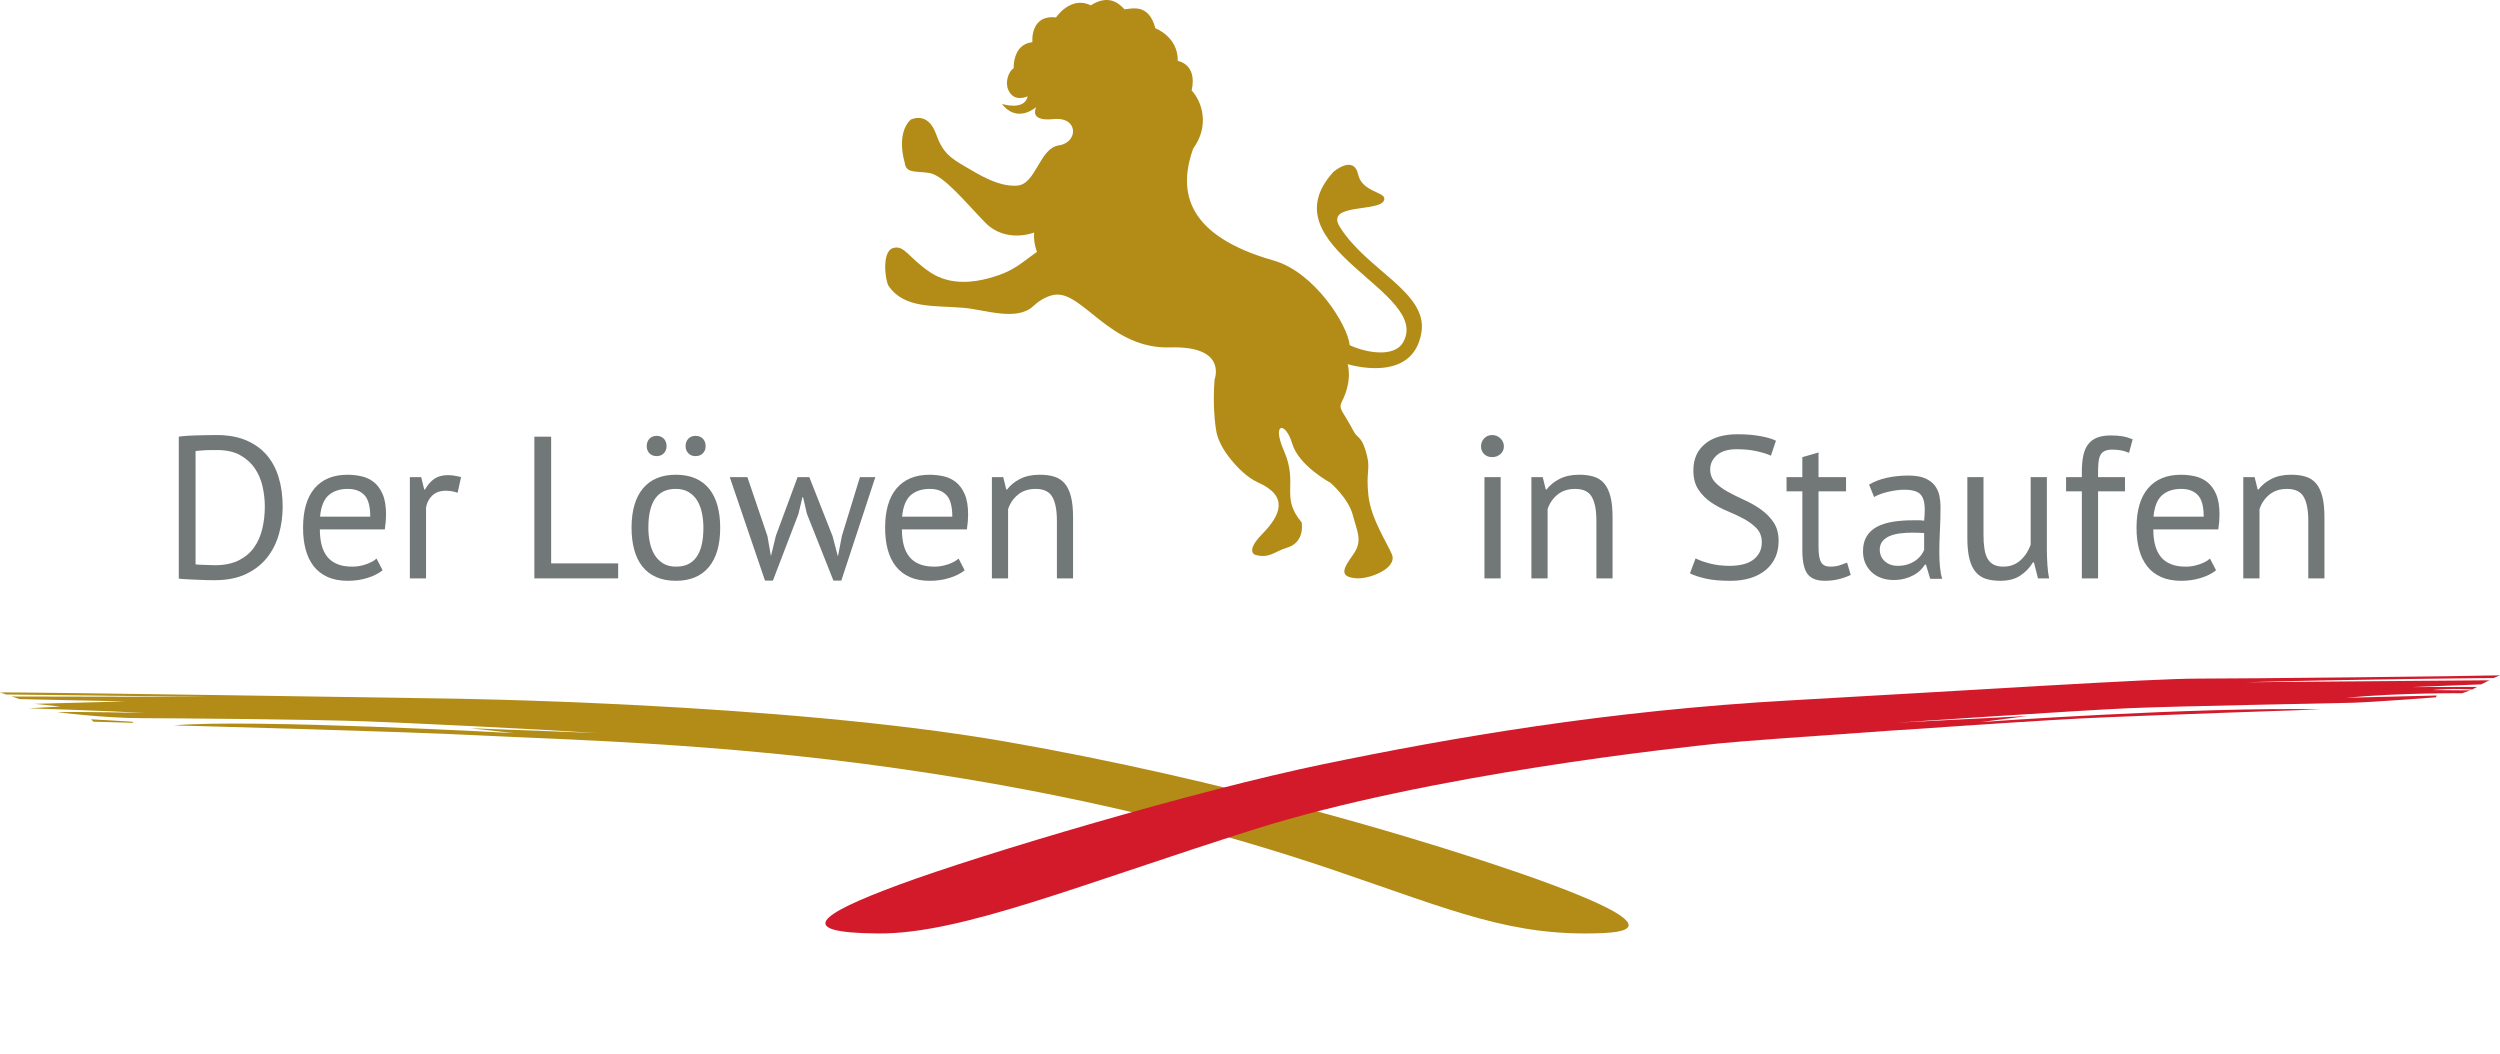 <?xml version="1.0" encoding="utf-8"?>
<!-- Generator: Adobe Illustrator 16.0.0, SVG Export Plug-In . SVG Version: 6.00 Build 0)  -->
<!DOCTYPE svg PUBLIC "-//W3C//DTD SVG 1.1//EN" "http://www.w3.org/Graphics/SVG/1.1/DTD/svg11.dtd">
<svg version="1.1" id="Logo-Redesign" xmlns="http://www.w3.org/2000/svg" xmlns:xlink="http://www.w3.org/1999/xlink" x="0px"
	 y="0px" width="259.346px" height="109.335px" viewBox="0 0 259.346 109.335" enable-background="new 0 0 259.346 109.335"
	 xml:space="preserve">
<g>
	<g>
		<path fill="#B28C16" d="M0,71.837l0.646,0.209l21.021,0.248L1.208,72.253l0.838,0.271c0,0,6.095,0.141,10.953,0.234l-9.422,0.258
			l2.714,0.277l-3.323,0.184c0,0,8.573,0.275,12.031,0.484c0,0-6.453-0.152-9.078-0.078c0,0,4.934,0.619,8.828,0.619
			c2.709,0,18.042,0.125,23.333,0.334c5.292,0.207,16.791,0.75,23.833,1.207l-13.125-0.5l4.537,0.512c0,0-27.37-1.512-35.287-0.803
			c0,0,23.834,0.625,31.792,1.041c7.958,0.418,24.583,0.75,43.25,3.418c18.667,2.666,33,6.375,45.374,10.584
			c12.375,4.207,18.418,6.916,27.876,6.5c9.458-0.418-9.375-6.502-14.292-8.084c-4.917-1.584-24.542-7.75-47.791-11.793
			C81,72.878,46.208,72.462,46.208,72.462S0.792,71.753,0,71.837z"/>
		<polygon fill="#B28C16" points="9.443,74.619 13.734,74.869 13.849,74.984 9.693,74.869 		"/>
	</g>
	<path fill="#D31A2B" d="M259.345,70.057l-0.656,0.28c0,0-14.783,0.125-25.714,0.438l25.271-0.203l-0.854,0.423l-7.149,0.28
		l6.735-0.016l-0.515,0.266c0,0-2.041-0.155-4.151,0.063l3.953,0.031l-0.856,0.297c0,0-6.421-0.063-12.043,0.469l9.418-0.234
		l-0.086,0.188c0,0-6.479,0.5-8.676,0.563c-2.197,0.063-18.066,0.345-23.117,0.563c-5.052,0.219-24.104,1.502-24.104,1.502
		l13.515-0.689l-4.822,0.625c0,0,22.261-1.594,35.274-1.313c0,0-18.521,0.625-24.858,0.938c-6.335,0.313-33.704,2.188-37.586,2.594
		c-3.881,0.406-29.966,3.156-48.174,8.906C111.94,91.775,99.725,96.9,91.106,96.837s-6.45-1.875,2.169-5.063
		s30.708-9.75,44.007-12.5s29.452-5.563,48.573-6.625c19.122-1.063,37.216-2.25,42.066-2.25
		C232.773,70.4,256.234,70.15,259.345,70.057z"/>
</g>
<g>
	<path fill="#727777" d="M18.547,45.3c0.267-0.042,0.563-0.073,0.894-0.095c0.329-0.021,0.672-0.034,1.029-0.042
		c0.356-0.007,0.706-0.014,1.05-0.021c0.343-0.007,0.662-0.011,0.956-0.011c1.176,0,2.194,0.183,3.056,0.546
		c0.861,0.364,1.571,0.872,2.131,1.521c0.561,0.651,0.978,1.432,1.25,2.342c0.273,0.91,0.41,1.911,0.41,3.003
		c0,0.994-0.13,1.95-0.389,2.866c-0.26,0.918-0.668,1.729-1.229,2.438c-0.561,0.708-1.288,1.273-2.184,1.701
		c-0.896,0.427-1.981,0.641-3.255,0.641c-0.225,0-0.516-0.004-0.872-0.011c-0.357-0.009-0.726-0.021-1.104-0.042
		c-0.378-0.021-0.728-0.039-1.05-0.053c-0.322-0.015-0.553-0.035-0.693-0.063V45.3z M22.516,46.686c-0.183,0-0.382,0-0.6,0
		c-0.217,0-0.43,0.008-0.64,0.021s-0.403,0.028-0.578,0.042s-0.312,0.028-0.41,0.042v11.76c0.07,0.015,0.203,0.024,0.399,0.03
		c0.195,0.008,0.398,0.016,0.608,0.021s0.413,0.014,0.609,0.021s0.329,0.011,0.399,0.011c0.979,0,1.802-0.169,2.468-0.505
		c0.665-0.336,1.197-0.786,1.596-1.354c0.399-0.566,0.683-1.218,0.852-1.953c0.168-0.734,0.252-1.494,0.252-2.278
		c0-0.686-0.077-1.375-0.231-2.068s-0.42-1.319-0.798-1.88c-0.378-0.56-0.886-1.019-1.522-1.375
		C24.283,46.864,23.482,46.686,22.516,46.686z"/>
	<path fill="#727777" d="M39.691,59.16c-0.42,0.336-0.949,0.603-1.586,0.799c-0.638,0.195-1.313,0.293-2.025,0.293
		c-0.799,0-1.492-0.129-2.08-0.389c-0.588-0.259-1.069-0.63-1.449-1.111c-0.377-0.483-0.657-1.062-0.84-1.733
		c-0.182-0.672-0.271-1.429-0.271-2.268c0-1.792,0.397-3.157,1.194-4.095c0.8-0.938,1.939-1.407,3.425-1.407
		c0.477,0,0.95,0.053,1.428,0.157c0.477,0.105,0.904,0.305,1.281,0.599c0.379,0.294,0.686,0.711,0.924,1.25s0.356,1.249,0.356,2.131
		c0,0.462-0.043,0.974-0.127,1.533h-6.739c0,0.617,0.063,1.162,0.188,1.638c0.125,0.477,0.322,0.879,0.588,1.208
		c0.267,0.329,0.611,0.581,1.039,0.756s0.949,0.263,1.564,0.263c0.477,0,0.951-0.084,1.428-0.252s0.834-0.363,1.072-0.588
		L39.691,59.16z M36.08,50.718c-0.826,0-1.488,0.218-1.983,0.651c-0.498,0.434-0.796,1.176-0.894,2.226h5.207
		c0-1.063-0.203-1.809-0.609-2.236C37.395,50.932,36.822,50.718,36.08,50.718z"/>
	<path fill="#727777" d="M47.474,51.117c-0.42-0.14-0.819-0.21-1.197-0.21c-0.604,0-1.078,0.164-1.428,0.493
		c-0.352,0.329-0.567,0.746-0.651,1.25V60h-1.68V49.5h1.176l0.314,1.281h0.084c0.267-0.476,0.584-0.844,0.955-1.103
		c0.371-0.259,0.845-0.389,1.418-0.389c0.405,0,0.86,0.07,1.364,0.21L47.474,51.117z"/>
	<path fill="#727777" d="M64.126,60h-8.692V45.3h1.742v13.146h6.95V60z"/>
	<path fill="#727777" d="M65.516,54.75c0-1.777,0.396-3.14,1.187-4.085c0.79-0.944,1.928-1.417,3.412-1.417
		c0.784,0,1.467,0.13,2.048,0.389c0.58,0.259,1.062,0.63,1.438,1.112c0.378,0.483,0.656,1.064,0.84,1.743
		c0.182,0.68,0.271,1.432,0.271,2.258c0,1.778-0.396,3.14-1.187,4.085c-0.791,0.943-1.929,1.416-3.412,1.416
		c-0.784,0-1.467-0.129-2.048-0.389c-0.581-0.259-1.062-0.63-1.438-1.111c-0.378-0.483-0.657-1.064-0.84-1.744
		C65.606,56.328,65.516,55.576,65.516,54.75z M67.09,46.287c0-0.322,0.096-0.581,0.284-0.777c0.188-0.195,0.438-0.294,0.745-0.294
		s0.557,0.099,0.746,0.294c0.188,0.196,0.283,0.455,0.283,0.777c0,0.294-0.095,0.539-0.283,0.735
		c-0.189,0.195-0.438,0.294-0.746,0.294s-0.557-0.099-0.745-0.294C67.185,46.826,67.09,46.581,67.09,46.287z M67.259,54.75
		c0,0.532,0.053,1.042,0.157,1.533s0.271,0.918,0.493,1.281c0.224,0.363,0.518,0.658,0.882,0.882s0.807,0.336,1.323,0.336
		c1.904,0.015,2.856-1.329,2.856-4.032c0-0.546-0.054-1.063-0.158-1.554c-0.104-0.49-0.271-0.917-0.493-1.281
		s-0.52-0.654-0.882-0.871c-0.364-0.218-0.807-0.326-1.323-0.326C68.21,50.704,67.259,52.048,67.259,54.75z M71.122,46.287
		c0-0.322,0.095-0.581,0.284-0.777c0.188-0.195,0.437-0.294,0.745-0.294c0.322,0,0.577,0.099,0.767,0.294
		c0.188,0.196,0.283,0.455,0.283,0.777c0,0.294-0.095,0.539-0.283,0.735c-0.188,0.195-0.443,0.294-0.767,0.294
		c-0.31,0-0.558-0.099-0.745-0.294C71.217,46.826,71.122,46.581,71.122,46.287z"/>
	<path fill="#727777" d="M83.959,49.5l2.415,6.132l0.525,2.017h0.042l0.397-2.06l1.869-6.089h1.597l-3.527,10.731h-0.819
		L83.707,53.3l-0.398-1.722h-0.063l-0.42,1.743l-2.646,6.909H79.36L75.706,49.5h1.827l2.079,6.111l0.355,2.037h0.021l0.504-2.079
		L82.74,49.5H83.959z"/>
	<path fill="#727777" d="M100.072,59.16c-0.42,0.336-0.949,0.603-1.586,0.799c-0.637,0.195-1.313,0.293-2.026,0.293
		c-0.798,0-1.491-0.129-2.079-0.389c-0.588-0.259-1.07-0.63-1.448-1.111c-0.378-0.483-0.658-1.062-0.841-1.733
		c-0.182-0.672-0.271-1.429-0.271-2.268c0-1.792,0.397-3.157,1.196-4.095c0.799-0.938,1.938-1.407,3.424-1.407
		c0.476,0,0.951,0.053,1.428,0.157c0.476,0.105,0.903,0.305,1.281,0.599s0.686,0.711,0.924,1.25
		c0.237,0.539,0.356,1.249,0.356,2.131c0,0.462-0.042,0.974-0.126,1.533h-6.74c0,0.617,0.063,1.162,0.188,1.638
		c0.126,0.477,0.322,0.879,0.588,1.208c0.267,0.329,0.612,0.581,1.04,0.756s0.948,0.263,1.564,0.263
		c0.476,0,0.951-0.084,1.428-0.252s0.833-0.363,1.071-0.588L100.072,59.16z M96.46,50.718c-0.826,0-1.486,0.218-1.983,0.651
		s-0.795,1.176-0.894,2.226h5.208c0-1.063-0.203-1.809-0.608-2.236C97.775,50.932,97.202,50.718,96.46,50.718z"/>
	<path fill="#727777" d="M109.641,60v-5.984c0-1.092-0.158-1.914-0.474-2.467c-0.314-0.554-0.893-0.83-1.731-0.83
		c-0.742,0-1.354,0.2-1.838,0.599s-0.822,0.899-1.02,1.502V60h-1.68V49.5h1.176l0.315,1.281h0.084
		c0.336-0.448,0.787-0.815,1.354-1.103c0.566-0.287,1.242-0.431,2.026-0.431c0.572,0,1.078,0.066,1.512,0.199
		c0.434,0.134,0.794,0.368,1.081,0.704s0.505,0.787,0.651,1.354c0.146,0.566,0.221,1.284,0.221,2.152V60H109.641z"/>
	<path fill="#727777" d="M153.639,46.308c0-0.321,0.107-0.598,0.324-0.829c0.218-0.231,0.493-0.347,0.83-0.347
		c0.336,0,0.622,0.115,0.86,0.347s0.357,0.508,0.357,0.829c0,0.322-0.119,0.589-0.357,0.799s-0.524,0.314-0.86,0.314
		c-0.337,0-0.612-0.104-0.83-0.314C153.747,46.897,153.639,46.63,153.639,46.308z M153.995,49.5h1.681V60h-1.681V49.5z"/>
	<path fill="#727777" d="M165.608,60v-5.984c0-1.092-0.158-1.914-0.474-2.467c-0.314-0.554-0.893-0.83-1.731-0.83
		c-0.742,0-1.354,0.2-1.838,0.599s-0.822,0.899-1.02,1.502V60h-1.68V49.5h1.176l0.315,1.281h0.084
		c0.336-0.448,0.787-0.815,1.354-1.103c0.566-0.287,1.242-0.431,2.026-0.431c0.573,0,1.078,0.066,1.512,0.199
		c0.435,0.134,0.794,0.368,1.081,0.704s0.505,0.787,0.651,1.354c0.146,0.566,0.221,1.284,0.221,2.152V60H165.608z"/>
	<path fill="#727777" d="M182.766,56.262c0-0.589-0.176-1.067-0.524-1.438c-0.351-0.37-0.788-0.699-1.313-0.986
		c-0.525-0.287-1.097-0.557-1.713-0.809c-0.615-0.252-1.187-0.557-1.712-0.914c-0.523-0.356-0.962-0.798-1.313-1.323
		c-0.351-0.524-0.524-1.193-0.524-2.005c0-1.147,0.398-2.059,1.196-2.73c0.799-0.672,1.933-1.008,3.402-1.008
		c0.854,0,1.631,0.063,2.331,0.189c0.699,0.126,1.245,0.287,1.638,0.482l-0.524,1.555c-0.321-0.159-0.795-0.312-1.418-0.455
		c-0.623-0.145-1.326-0.218-2.109-0.218c-0.925,0-1.617,0.207-2.079,0.62s-0.692,0.899-0.692,1.459c0,0.546,0.175,1.001,0.524,1.365
		c0.349,0.364,0.788,0.689,1.313,0.977c0.525,0.287,1.096,0.57,1.712,0.851c0.615,0.28,1.188,0.605,1.711,0.977
		c0.525,0.371,0.963,0.815,1.313,1.333c0.351,0.519,0.524,1.163,0.524,1.933c0,0.631-0.111,1.196-0.336,1.701
		c-0.225,0.504-0.554,0.938-0.986,1.303c-0.434,0.363-0.959,0.644-1.575,0.84c-0.616,0.195-1.315,0.293-2.1,0.293
		c-1.051,0-1.919-0.08-2.604-0.24c-0.686-0.161-1.218-0.34-1.596-0.536l0.588-1.554c0.322,0.178,0.798,0.352,1.429,0.521
		c0.63,0.171,1.336,0.257,2.12,0.257c0.463,0,0.896-0.047,1.303-0.138c0.405-0.091,0.756-0.237,1.05-0.44
		c0.295-0.203,0.528-0.459,0.703-0.768C182.678,57.046,182.766,56.682,182.766,56.262z"/>
	<path fill="#727777" d="M185.332,49.5h1.639v-2.079l1.68-0.482V49.5h2.855v1.47h-2.855v5.816c0,0.729,0.091,1.242,0.272,1.543
		c0.183,0.303,0.489,0.452,0.925,0.452c0.363,0,0.672-0.038,0.924-0.116c0.252-0.076,0.531-0.178,0.84-0.304l0.378,1.28
		c-0.378,0.184-0.791,0.329-1.238,0.441c-0.448,0.111-0.932,0.168-1.449,0.168c-0.854,0-1.455-0.241-1.807-0.726
		c-0.35-0.481-0.523-1.291-0.523-2.426v-6.13h-1.639L185.332,49.5L185.332,49.5z"/>
	<path fill="#727777" d="M193.894,50.277c0.53-0.322,1.15-0.561,1.857-0.714c0.707-0.154,1.445-0.231,2.216-0.231
		c0.729,0,1.313,0.098,1.754,0.294s0.776,0.451,1.008,0.767c0.23,0.314,0.385,0.661,0.462,1.039s0.116,0.757,0.116,1.135
		c0,0.84-0.021,1.658-0.063,2.457c-0.042,0.798-0.063,1.554-0.063,2.269c0,0.519,0.021,1.008,0.063,1.47s0.119,0.89,0.231,1.28
		h-1.239l-0.441-1.47h-0.104c-0.126,0.196-0.283,0.39-0.474,0.577c-0.188,0.189-0.417,0.357-0.683,0.504
		c-0.266,0.147-0.574,0.27-0.924,0.368c-0.352,0.099-0.749,0.146-1.197,0.146s-0.864-0.069-1.249-0.209
		c-0.386-0.141-0.718-0.34-0.998-0.6c-0.279-0.259-0.5-0.57-0.661-0.936c-0.16-0.362-0.24-0.775-0.24-1.238
		c0-0.615,0.126-1.13,0.378-1.543s0.604-0.742,1.061-0.987c0.454-0.244,1-0.42,1.638-0.524c0.638-0.105,1.342-0.158,2.11-0.158
		c0.196,0,0.389,0,0.578,0c0.188,0,0.381,0.015,0.577,0.042c0.042-0.42,0.063-0.798,0.063-1.134c0-0.77-0.153-1.309-0.462-1.617
		c-0.308-0.308-0.868-0.462-1.68-0.462c-0.238,0-0.493,0.019-0.767,0.055c-0.272,0.036-0.554,0.086-0.841,0.151
		c-0.287,0.064-0.561,0.144-0.818,0.237c-0.258,0.093-0.486,0.197-0.684,0.313L193.894,50.277z M196.875,58.698
		c0.394,0,0.742-0.053,1.051-0.157s0.573-0.237,0.799-0.398c0.224-0.161,0.408-0.34,0.557-0.535
		c0.146-0.195,0.255-0.386,0.325-0.566v-1.744c-0.196-0.014-0.396-0.023-0.6-0.03c-0.202-0.007-0.401-0.011-0.599-0.011
		c-0.434,0-0.857,0.023-1.271,0.072c-0.413,0.051-0.777,0.142-1.093,0.273c-0.314,0.133-0.566,0.314-0.756,0.546
		c-0.188,0.231-0.284,0.521-0.284,0.871c0,0.489,0.177,0.894,0.525,1.208C195.881,58.541,196.329,58.698,196.875,58.698z"/>
	<path fill="#727777" d="M205.765,49.5v5.985c0,0.546,0.03,1.025,0.095,1.438c0.063,0.412,0.171,0.756,0.325,1.027
		c0.153,0.273,0.363,0.48,0.63,0.62c0.266,0.14,0.603,0.21,1.008,0.21c0.379,0,0.715-0.06,1.009-0.179s0.558-0.283,0.787-0.493
		c0.231-0.21,0.435-0.452,0.609-0.725c0.175-0.273,0.317-0.563,0.431-0.872V49.5h1.68v7.518c0,0.505,0.019,1.026,0.054,1.563
		c0.033,0.541,0.094,1.013,0.178,1.418h-1.154l-0.42-1.658h-0.104c-0.322,0.546-0.757,1-1.303,1.365
		c-0.546,0.363-1.238,0.545-2.079,0.545c-0.561,0-1.054-0.065-1.479-0.198c-0.428-0.134-0.784-0.368-1.071-0.704
		s-0.504-0.787-0.649-1.354c-0.147-0.566-0.222-1.285-0.222-2.152V49.5H205.765z"/>
	<path fill="#727777" d="M214.33,49.5h1.638v-0.588c0-0.644,0.054-1.204,0.158-1.68c0.104-0.477,0.276-0.864,0.516-1.166
		c0.236-0.301,0.546-0.525,0.924-0.672s0.847-0.221,1.406-0.221c0.447,0,0.844,0.028,1.187,0.084
		c0.344,0.057,0.704,0.161,1.082,0.315l-0.378,1.407c-0.322-0.141-0.627-0.231-0.914-0.273s-0.556-0.063-0.808-0.063
		c-0.364,0-0.648,0.057-0.852,0.168c-0.203,0.112-0.351,0.277-0.44,0.494c-0.091,0.217-0.147,0.482-0.168,0.798
		c-0.021,0.315-0.031,0.683-0.031,1.103V49.5h2.793v1.47h-2.793V60h-1.682V50.97h-1.638V49.5z"/>
	<path fill="#727777" d="M229.891,59.16c-0.42,0.336-0.949,0.603-1.586,0.799c-0.638,0.195-1.313,0.293-2.026,0.293
		c-0.798,0-1.491-0.129-2.079-0.389c-0.588-0.259-1.071-0.63-1.449-1.111c-0.378-0.483-0.658-1.062-0.84-1.733
		s-0.271-1.429-0.271-2.268c0-1.792,0.397-3.157,1.195-4.095c0.799-0.938,1.939-1.407,3.424-1.407c0.477,0,0.951,0.053,1.429,0.157
		c0.476,0.105,0.902,0.305,1.28,0.599c0.379,0.294,0.687,0.711,0.925,1.25c0.236,0.539,0.355,1.249,0.355,2.131
		c0,0.462-0.042,0.974-0.126,1.533h-6.74c0,0.617,0.063,1.162,0.188,1.638c0.126,0.477,0.322,0.879,0.588,1.208
		s0.612,0.581,1.04,0.756c0.427,0.175,0.948,0.263,1.563,0.263c0.477,0,0.951-0.084,1.429-0.252c0.476-0.168,0.833-0.363,1.07-0.588
		L229.891,59.16z M226.278,50.718c-0.826,0-1.487,0.218-1.984,0.651s-0.795,1.176-0.893,2.226h5.208
		c0-1.063-0.203-1.809-0.609-2.236C227.594,50.932,227.021,50.718,226.278,50.718z"/>
	<path fill="#727777" d="M239.458,60v-5.984c0-1.092-0.158-1.914-0.473-2.467c-0.315-0.554-0.894-0.83-1.732-0.83
		c-0.742,0-1.354,0.2-1.838,0.599c-0.482,0.399-0.822,0.899-1.019,1.502V60h-1.681V49.5h1.177l0.314,1.281h0.084
		c0.336-0.448,0.787-0.815,1.354-1.103c0.565-0.287,1.242-0.431,2.025-0.431c0.573,0,1.078,0.066,1.513,0.199
		c0.434,0.134,0.794,0.368,1.081,0.704c0.286,0.336,0.505,0.787,0.65,1.354c0.147,0.566,0.221,1.284,0.221,2.152V60H239.458z"/>
</g>
<path fill="#B28C16" d="M126.209,44.897c-0.162-0.747-0.424-3.02-0.207-5.547c0,0,1.363-3.495-4.619-3.309
	c-6.266,0.192-9.088-5.896-11.99-5.46c0,0-1.082,0.112-2.193,1.167c-1.715,1.624-5.035,0.365-7.266,0.183
	c-3.076-0.255-6.127,0.106-7.75-2.271c-0.345-0.502-0.75-3.558,0.455-3.924c1.207-0.367,1.59,1.025,3.928,2.556
	c2.057,1.347,4.521,0.979,5.979,0.578c1.549-0.423,2.463-0.837,3.736-1.796c0.756-0.571,1.293-0.944,1.293-0.944
	s-0.4-0.974-0.291-2.008c0,0-2.936,1.178-5.1-1.053c-2.164-2.232-4.31-4.909-5.804-5.128c-1.498-0.22-2.396,0.067-2.53-1.097
	c0,0-0.935-2.896,0.604-4.421c0,0,1.771-0.971,2.65,1.478c0.688,1.94,1.471,2.466,2.938,3.328c1.47,0.861,3.545,2.187,5.496,2.024
	c1.949-0.156,2.291-3.89,4.315-4.175c2.016-0.291,2.067-2.995-0.579-2.722c-2.646,0.275-1.767-1.258-1.767-1.258
	s-1.957,1.771-3.563-0.315c0,0,2.352,0.747,2.668-0.796c0,0-1.418,0.721-2.018-0.674c-0.355-0.816,0.045-1.939,0.563-2.23
	c0,0-0.123-2.508,1.941-2.708c0,0-0.273-2.874,2.453-2.567c0,0,1.512-2.283,3.605-1.253c1.801-1.143,2.873-0.281,3.492,0.41
	c0.719-0.038,2.512-0.688,3.215,1.974c0,0,2.363,0.865,2.318,3.382c0,0,2.057,0.295,1.44,3.058c1.119,1.22,1.863,3.685,0.16,6.037
	c-1.637,4.558-0.6,9.062,8.348,11.611c4.236,1.207,7.679,6.675,7.888,8.782c1.643,0.769,4.592,1.323,5.528-0.277
	c3.082-5.288-14.299-9.888-7.221-17.699c0,0,2.103-1.815,2.564,0.252c0.416,1.856,2.801,1.8,2.723,2.567
	c-0.154,1.453-6.213,0.309-4.625,2.877c2.805,4.514,9.139,6.784,8.473,10.944c-0.873,5.451-7.659,3.3-7.659,3.3
	s0.559,1.637-0.607,3.915c-0.385,0.767,0.135,0.956,1.232,3.052c0.442,0.854,0.877,0.39,1.413,2.652
	c0.308,1.29-0.143,1.641,0.121,4.027c0.259,2.385,1.945,4.909,2.433,6.084c0.608,1.459-2.334,2.582-3.654,2.49
	c-1.92-0.137-1.369-1.053-0.361-2.465c1.011-1.415,0.427-2.335-0.041-4.104c-0.471-1.772-2.323-3.344-2.323-3.344
	s-3.289-1.767-3.961-4.063c-0.675-2.296-2.16-2.238-0.865,0.726c1.543,3.528-0.412,4.775,1.844,7.445c0,0,0.404,2.061-1.521,2.629
	c-1.306,0.387-1.791,1.137-3.244,0.754c0,0-1.183-0.277,0.682-2.18c1.951-1.992,2.705-3.925-0.381-5.311
	c-1.152-0.521-2.098-1.464-2.885-2.426C126.895,46.693,126.383,45.702,126.209,44.897z"/>
</svg>
